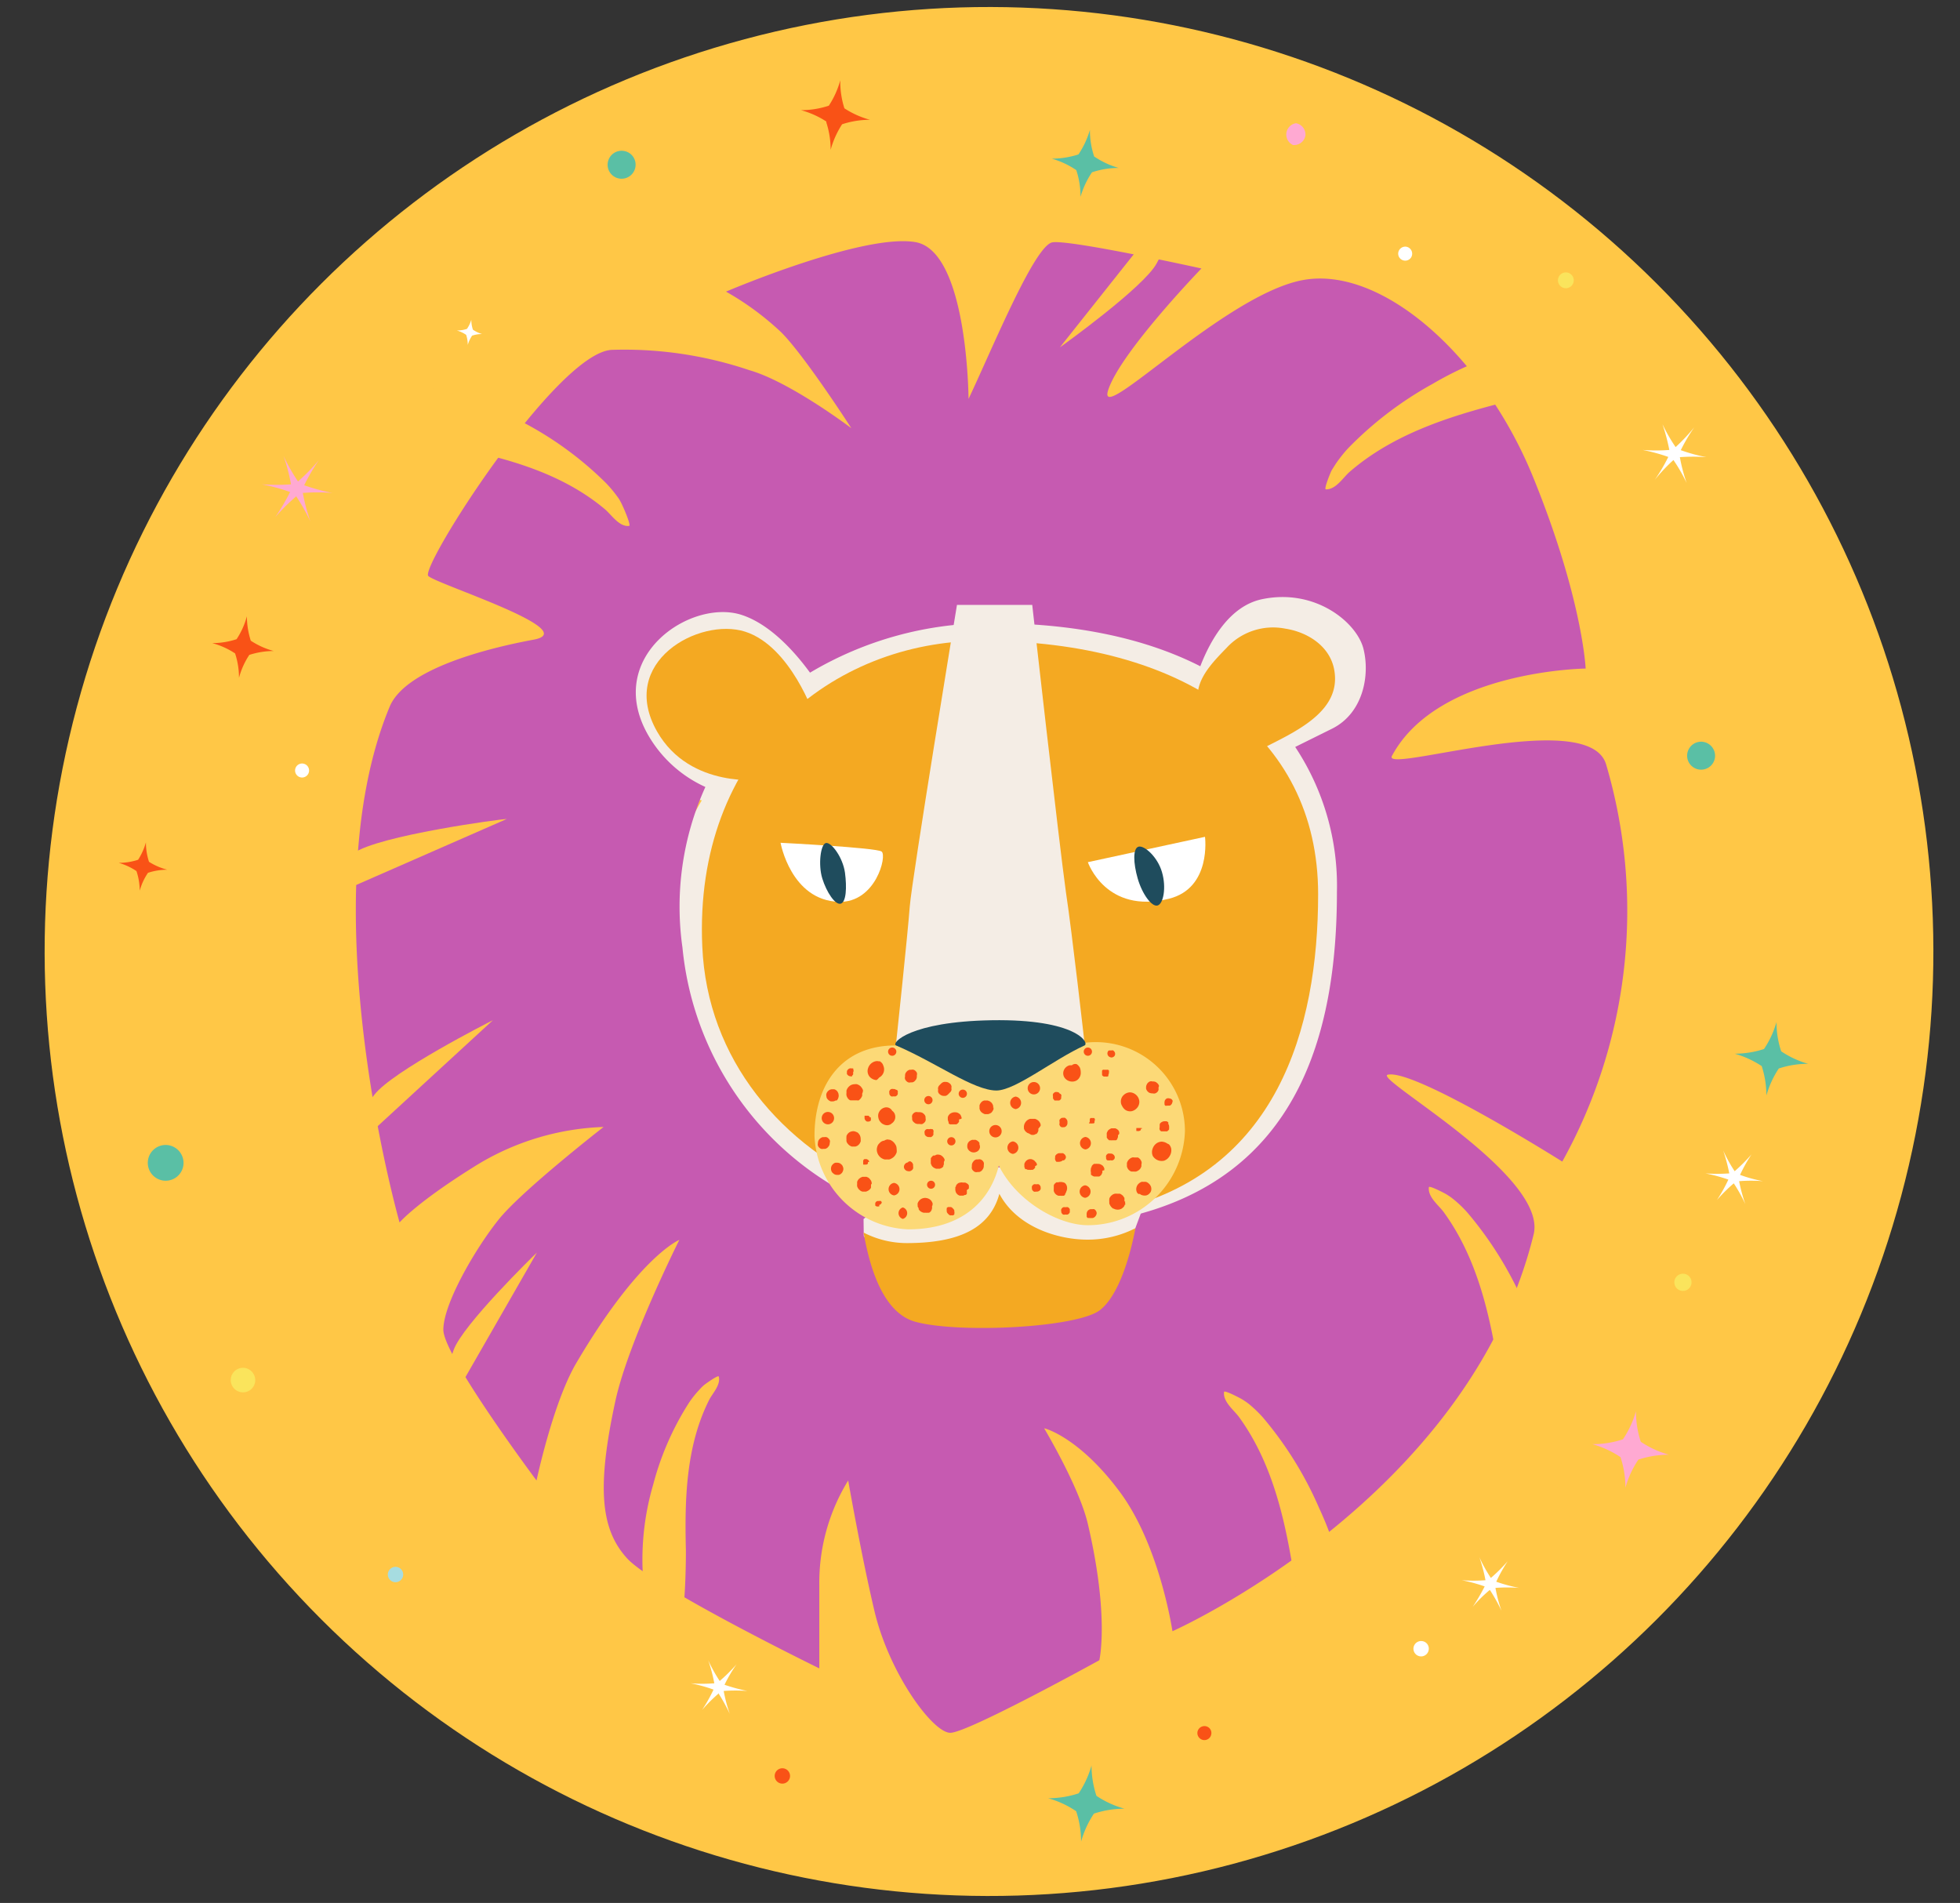 <svg id="Layer_1" data-name="Layer 1" xmlns="http://www.w3.org/2000/svg" viewBox="0 0 171 166"><rect x="0" y="0" width="171" height="166" fill="#333333" stroke="none"/><defs><style>.cls-1,.cls-13{fill:#fff;}.cls-1,.cls-15,.cls-3,.cls-4,.cls-5,.cls-6,.cls-7,.cls-8,.cls-9{fill-rule:evenodd;}.cls-2,.cls-6{fill:#ffc746;}.cls-12,.cls-3{fill:#f4ede5;}.cls-4{fill:#fae45c;}.cls-5{fill:#5abfa5;}.cls-7{fill:#ffa9d2;}.cls-8{fill:#a6dce0;}.cls-17,.cls-9{fill:#f95216;}.cls-10{fill:#c65ab1;}.cls-11,.cls-15{fill:#f4a922;}.cls-14{fill:#1f4c5d;}.cls-16{fill:#0396b7;}.cls-18{fill:#fcd977;}</style></defs><title>Zodiac signs</title><path class="cls-1" d="M155.33,91.7a8.07,8.07,0,0,1,.41,2.51,7.94,7.94,0,0,1,1.06-2.31,8,8,0,0,1,2.51-.4A8,8,0,0,1,157,90.43a8,8,0,0,1-.4-2.51,8,8,0,0,1-1.07,2.31,8,8,0,0,1-2.5.4,8,8,0,0,1,2.3,1.07Z"/><path class="cls-1" d="M153,101.76a12.78,12.78,0,0,1,1,1.77,12.88,12.88,0,0,1-.52-2,15.34,15.34,0,0,1,2,0,13.74,13.74,0,0,1-2-.53,13.11,13.11,0,0,1,1-1.76,13.85,13.85,0,0,1-1.44,1.44,12.78,12.78,0,0,1-1-1.77,13.19,13.19,0,0,1,.52,2,13.14,13.14,0,0,1-2,0,13.34,13.34,0,0,1,2,.53,13.25,13.25,0,0,1-1,1.75,14.46,14.46,0,0,1,1.44-1.43Z"/><path class="cls-1" d="M15.69,56.81A16.91,16.91,0,0,1,16.92,59a18.57,18.57,0,0,1-.64-2.42,15.81,15.81,0,0,1,2.51,0,17.22,17.22,0,0,1-2.42-.66,16.79,16.79,0,0,1,1.27-2.16,16.71,16.71,0,0,1-1.78,1.77,16.91,16.91,0,0,1-1.23-2.18,18.57,18.57,0,0,1,.64,2.42,17.22,17.22,0,0,1-2.51,0,15.87,15.87,0,0,1,2.42.66,16.79,16.79,0,0,1-1.27,2.16,16.71,16.71,0,0,1,1.78-1.77Z"/><path class="cls-1" d="M159.58,56.18a2.68,2.68,0,0,1,.14.86,2.65,2.65,0,0,1,.37-.79,2.65,2.65,0,0,1,.86-.14,2.73,2.73,0,0,1-.79-.36,2.74,2.74,0,0,1-.14-.87,2.69,2.69,0,0,1-.37.8,2.88,2.88,0,0,1-.86.13,2.94,2.94,0,0,1,.79.37Z"/><path class="cls-1" d="M21.84,94.22a13.22,13.22,0,0,0-2-.2,14.2,14.2,0,0,0,2-.32A13.76,13.76,0,0,0,21,91.84a14.9,14.9,0,0,0,1.29,1.58,14.25,14.25,0,0,0,1.18-1.65,12.82,12.82,0,0,0-.72,1.9,13.74,13.74,0,0,0,2,.19,13.67,13.67,0,0,0-2,.33A14.48,14.48,0,0,0,23.59,96a14.9,14.9,0,0,0-1.29-1.58,13.78,13.78,0,0,0-1.18,1.66,13.74,13.74,0,0,0,.72-1.9Z"/><circle class="cls-2" cx="86.29" cy="83" r="82.39" transform="translate(-33.42 85.33) rotate(-45)"/><path class="cls-3" d="M117.94,68.34a9.5,9.5,0,0,0,1-.64c3.13-2.27,5.14-6.65,3.23-10.35a5.39,5.39,0,0,0-2-2.16A7.32,7.32,0,0,0,113,50.53a8.86,8.86,0,0,0-4.63,1.52,8.59,8.59,0,0,0-3.3,2.08,28.21,28.21,0,0,1-3.3-.48c-3.33-.7-6.56-1.83-9.91-2.44a25.46,25.46,0,0,0-10.11.12,2.92,2.92,0,0,0-2,.29l-1.54.77a3,3,0,0,0-1.4-.1,26,26,0,0,0-7.95,3,7.94,7.94,0,0,0-5.59-2.18,2.83,2.83,0,0,0-1.94-.26,9,9,0,0,0-7.05,8.41,8.71,8.71,0,0,0,6.58,8.47l.37.09a22.34,22.34,0,0,0-2.36,5.41,17.23,17.23,0,0,0-.56,6.88,26.43,26.43,0,0,0,.16,7.59c1.29,7.45,7.38,12.14,13.21,16.2,2.36,1.65,5.5-1.6,4-4-2.83-4.27-5.73-8.51-8.47-12.84a19.73,19.73,0,0,1-3-7c0-.28.09-.56.15-.85a43.23,43.23,0,0,1,3.42-10.75C71.72,65.28,78,61.71,83,57.83a3.35,3.35,0,0,0,1-1.15,17.52,17.52,0,0,1,2.72-.25c4.43,0,8.65,1.69,12.92,2.65,1.3.29,2.61.51,3.93.67a5.65,5.65,0,0,0,.52,1.27,10,10,0,0,0,4.19,6.87,8.84,8.84,0,0,0,3.83,1.5c.08.14.16.29.23.44A23.72,23.72,0,0,1,114,73.62a3.56,3.56,0,0,0-.75,1.88c-.76,6.42-1.7,13.18-5,18.86-.11.19-.23.38-.35.57a2.44,2.44,0,0,0-1.7,1,22.7,22.7,0,0,1-11.26,7.55c-3,.88-2.58,6,.77,5.67a21.74,21.74,0,0,0,14.49-7.65,2.86,2.86,0,0,0,3.92-.94,33.45,33.45,0,0,0,3.17-6.11,38.31,38.31,0,0,0,3.48-12.61,24.92,24.92,0,0,0-1.12-9.89A21.57,21.57,0,0,0,117.94,68.34Z"/><path class="cls-4" d="M21.34,119.33a1.07,1.07,0,1,0,.92,1.21A1.08,1.08,0,0,0,21.34,119.33Z"/><path class="cls-5" d="M153.7,93a8.39,8.39,0,0,1,.41,2.56,8.36,8.36,0,0,1,1.08-2.35,8.09,8.09,0,0,1,2.56-.41,8.16,8.16,0,0,1-2.35-1.09,8,8,0,0,1-.41-2.55,8.16,8.16,0,0,1-1.09,2.35,8.33,8.33,0,0,1-2.55.41A8.36,8.36,0,0,1,153.7,93Z"/><path class="cls-6" d="M136.58,130.78a6.53,6.53,0,0,1,.34,2.09,6.67,6.67,0,0,1,.88-1.92,6.76,6.76,0,0,1,2.09-.33,6.87,6.87,0,0,1-1.92-.89,6.72,6.72,0,0,1-.33-2.09,6.75,6.75,0,0,1-.89,1.92,6.79,6.79,0,0,1-2.09.34,6.67,6.67,0,0,1,1.92.88Z"/><path class="cls-6" d="M30,118.64a5.55,5.55,0,0,1,.29,1.75,5.68,5.68,0,0,1,.74-1.61,5.58,5.58,0,0,1,1.76-.28,5.8,5.8,0,0,1-1.62-.75,5.54,5.54,0,0,1-.28-1.76,5.52,5.52,0,0,1-.75,1.62,5.49,5.49,0,0,1-1.75.28,5.49,5.49,0,0,1,1.61.75Z"/><path class="cls-1" d="M62.67,147.7a15,15,0,0,1,1,1.81,12.77,12.77,0,0,1-.53-2,14.23,14.23,0,0,1,2.07,0,15.55,15.55,0,0,1-2-.54,13.2,13.2,0,0,1,1.05-1.79,13.93,13.93,0,0,1-1.47,1.46,14,14,0,0,1-1-1.8,14.09,14.09,0,0,1,.53,2,12.86,12.86,0,0,1-2.07,0,13.5,13.5,0,0,1,2,.55,13.33,13.33,0,0,1-1,1.78,14,14,0,0,1,1.47-1.46Z"/><path class="cls-1" d="M151.27,103.24a13.61,13.61,0,0,1,1,1.8,14.7,14.7,0,0,1-.54-2,13,13,0,0,1,2.08,0,12.76,12.76,0,0,1-2-.55,13.87,13.87,0,0,1,1-1.79,14.44,14.44,0,0,1-1.47,1.47,12.56,12.56,0,0,1-1-1.81,15.7,15.7,0,0,1,.53,2,14.38,14.38,0,0,1-2.08,0,14.59,14.59,0,0,1,2,.54,13.2,13.2,0,0,1-1,1.79,13.93,13.93,0,0,1,1.47-1.46Z"/><path class="cls-1" d="M130,138.72a15.42,15.42,0,0,1,1,1.8,12.76,12.76,0,0,1-.53-2,13.68,13.68,0,0,1,2.07,0,14,14,0,0,1-2-.54,13.87,13.87,0,0,1,1-1.79,13.93,13.93,0,0,1-1.47,1.46,13.29,13.29,0,0,1-1-1.8,14.09,14.09,0,0,1,.53,2,13.7,13.7,0,0,1-2.07,0,14,14,0,0,1,2,.54,17,17,0,0,1-1.05,1.79,12.16,12.16,0,0,1,1.47-1.46Z"/><path class="cls-7" d="M25.81,43.25a17,17,0,0,1,1.26,2.22A16.83,16.83,0,0,1,26.42,43,17.76,17.76,0,0,1,29,43a17,17,0,0,1-2.46-.67,16.72,16.72,0,0,1,1.29-2.2A17.29,17.29,0,0,1,26,42a17,17,0,0,1-1.26-2.22,16.83,16.83,0,0,1,.65,2.47,17.76,17.76,0,0,1-2.55,0,16.37,16.37,0,0,1,2.47.67,18.65,18.65,0,0,1-1.3,2.2,17.29,17.29,0,0,1,1.81-1.8Z"/><path class="cls-8" d="M34.6,136.69a.67.67,0,1,0,.57.76A.67.67,0,0,0,34.6,136.69Z"/><path class="cls-9" d="M68.35,154.26a.67.67,0,1,0,.57.76A.67.67,0,0,0,68.35,154.26Z"/><path class="cls-1" d="M124.07,143.16a.67.67,0,1,0,.58.75A.66.66,0,0,0,124.07,143.16Z"/><path class="cls-4" d="M146.93,111.12a.75.75,0,1,0,.64.85A.75.75,0,0,0,146.93,111.12Z"/><path class="cls-4" d="M124.9,118a.76.76,0,0,0-.85.65.74.74,0,0,0,.64.84.75.75,0,1,0,.21-1.49Z"/><path class="cls-5" d="M93.9,14.84a7.3,7.3,0,0,1,.37,2.33,7.55,7.55,0,0,1,1-2.14,7.37,7.37,0,0,1,2.33-.38,7.39,7.39,0,0,1-2.14-1,7.21,7.21,0,0,1-.37-2.32,7.67,7.67,0,0,1-1,2.14,7.6,7.6,0,0,1-2.33.37,7.39,7.39,0,0,1,2.14,1Z"/><path class="cls-6" d="M122.05,125.56a5,5,0,0,1,.26,1.6,4.93,4.93,0,0,1,.68-1.47,5,5,0,0,1,1.6-.26,4.93,4.93,0,0,1-1.47-.68,5.05,5.05,0,0,1-.26-1.6,5,5,0,0,1-.68,1.47,5.05,5.05,0,0,1-1.6.26,5,5,0,0,1,1.47.68Z"/><path class="cls-6" d="M151.79,77.13a6.21,6.21,0,0,1,.3,1.89,6.09,6.09,0,0,1,.81-1.74,6,6,0,0,1,1.9-.31,6,6,0,0,1-1.75-.8,6,6,0,0,1-.3-1.9,6,6,0,0,1-.81,1.74,6,6,0,0,1-1.9.31,6.12,6.12,0,0,1,1.75.81Z"/><path class="cls-6" d="M113.5,17.11a6,6,0,0,1,.31,1.9,6.12,6.12,0,0,1,.81-1.75,6.26,6.26,0,0,1,1.9-.3,6.12,6.12,0,0,1-1.75-.81,6,6,0,0,1-.31-1.9,6,6,0,0,1-.8,1.75,6,6,0,0,1-1.9.3,6,6,0,0,1,1.74.81Z"/><path class="cls-1" d="M146,40.13a14.59,14.59,0,0,1,1.15,2,14.64,14.64,0,0,1-.59-2.25,16.12,16.12,0,0,1,2.32,0,14.33,14.33,0,0,1-2.24-.61,15.14,15.14,0,0,1,1.18-2A16.35,16.35,0,0,1,146.19,39a14.3,14.3,0,0,1-1.15-2,17.44,17.44,0,0,1,.6,2.25,14.84,14.84,0,0,1-2.33,0,15.62,15.62,0,0,1,2.24.61,15.69,15.69,0,0,1-1.18,2A15.27,15.27,0,0,1,146,40.13Z"/><path class="cls-1" d="M122.68,21.52a.62.62,0,0,0-.69.53.61.61,0,0,0,.52.68.6.6,0,0,0,.69-.52A.62.62,0,0,0,122.68,21.52Z"/><path class="cls-9" d="M105.16,150.58a.62.62,0,0,0-.69.52.62.62,0,0,0,.52.69.61.61,0,0,0,.69-.52A.6.6,0,0,0,105.16,150.58Z"/><path class="cls-1" d="M26.44,66.61a.61.61,0,0,0-.17,1.21.61.61,0,1,0,.17-1.21Z"/><path class="cls-5" d="M148.62,64.72a1.22,1.22,0,1,0,1,1.38A1.23,1.23,0,0,0,148.62,64.72Z"/><path class="cls-5" d="M54.44,13.17a1.22,1.22,0,1,0,1,1.37A1.21,1.21,0,0,0,54.44,13.17Z"/><path class="cls-4" d="M136.71,23.77a.69.69,0,0,0-.78.58.69.69,0,1,0,.78-.58Z"/><path class="cls-1" d="M40.67,29.21a2.79,2.79,0,0,1,.14.88,2.8,2.8,0,0,1,.38-.81,2.7,2.7,0,0,1,.87-.14,2.77,2.77,0,0,1-.8-.38,2.7,2.7,0,0,1-.14-.87,2.77,2.77,0,0,1-.38.8,2.75,2.75,0,0,1-.88.14,2.8,2.8,0,0,1,.81.38Z"/><path class="cls-10" d="M121.08,93.75c2.37-.52,15.22,7.58,15.22,7.58a45.06,45.06,0,0,0,3.82-34.66c-1.53-5.06-19.57.91-18.68-.73,4-7.47,16.9-7.62,16.9-7.62s-.26-6.07-4.58-16.69-13.22-18.46-20.08-17.2-18.05,12.9-17,9.61,8.14-10.62,8.14-10.62-11.44-2.53-13-2.28S86.54,30.5,84.5,34.8c0,0-.06-12.9-4.64-13.68s-16.52,4.32-16.52,4.32A24.77,24.77,0,0,1,68.17,29c2,2,6,8.18,6.1,8.35-.17-.13-5.39-4.06-8.9-5.06a34.08,34.08,0,0,0-12-1.77c-4.83.25-16.78,19-16,19.73S50.88,55,46.56,55.8,35.35,58.41,34,61.64c-7.12,17.07.86,45,.86,45s1.53-1.8,6.87-5.09a22.69,22.69,0,0,1,10.93-3.24s-7.12,5.54-9.15,8.07-4.83,7.34-4.83,9.62,8.13,13.15,8.13,13.15,1.43-6.77,3.46-10.23c5.4-9.19,8.89-10.72,9-10.76-.07.13-4.44,8.88-5.57,14-1.65,7.59-1.3,11.24,1,13.77s16.78,9.61,16.78,9.61,0-3.9,0-7.32A17,17,0,0,1,74,129.15s1.16,6.61,2.29,11.38c1.29,5.46,5.09,10.63,6.62,10.63s13-6.33,13-6.33.9-3.77-1-11.89c-.76-3.23-3.72-8.18-3.81-8.34.12,0,3.12.85,6.61,5.56s4.58,12.14,4.58,12.14,25.84-11.47,31.52-34.65C135,102.47,119.74,94.05,121.08,93.75Zm-4.85-30.19L113,65.16a21.91,21.91,0,0,1,3.64,12.65c0,12.5-3.48,25-18.48,28.4-2.83.65-7.17-4.64-10.84-4.78-4-.16-7.39,5.39-11.18,3.76A27.28,27.28,0,0,1,59.54,82.65a25.32,25.32,0,0,1,2-14,11,11,0,0,1-5-4.54c-3.87-6.79,3.67-11.89,8.13-10.48,2.42.77,4.57,3.09,6,5.05a30.65,30.65,0,0,1,15.78-4.32c7.27,0,13.44,1.3,18.27,3.76.88-2.28,2.55-5.23,5.34-5.84,4.66-1,8.3,2,8.89,4.3S118.94,62.2,116.23,63.56Z"/><path class="cls-11" d="M115,78c0,11.75-3.6,24.38-17.72,27.58-2.66.61-6.41-5.23-9.87-5.37-3.8-.14-6.94,5.08-10.51,3.54-8.69-3.74-15.21-11.3-15.63-21.2C60.52,65.68,72.55,55.9,85.64,55.9,103.23,55.9,115,64,115,78Z"/><path class="cls-12" d="M83.49,52.77s-3.95,24-4.12,26.33S78.18,91,78.18,91H94.62S93.53,81.32,93,77.85c-.61-4.35-3-25.53-2.94-25.08Z"/><path class="cls-13" d="M94.91,75.21,105.13,73s.59,4.47-3.14,5.4C96.47,79.78,94.91,75.21,94.91,75.21Z"/><path class="cls-13" d="M68.1,73.52s8.3.42,8.81.76-.51,4.49-3.73,4.39C69,78.54,68.1,73.52,68.1,73.52Z"/><path class="cls-14" d="M101.38,76.09c.39,1.34.12,2.76-.39,2.9s-1.34-1-1.73-2.35-.43-2.64.07-2.78S101,74.75,101.38,76.09Z"/><path class="cls-14" d="M73.72,76.13c.17,1.29.11,2.56-.37,2.7s-1.24-1-1.61-2.2-.15-3,.32-3.09S73.53,74.78,73.72,76.13Z"/><path class="cls-11" d="M71.06,62.47S69,56.37,65,55.1s-11.13,2.65-7.67,8.72C60.22,68.88,66.57,68,66.57,68Z"/><path class="cls-15" d="M104.54,60.18c.25-1.41,1.51-2.67,2.47-3.66a5.51,5.51,0,0,1,5.13-1.68c1.94.3,3.88,1.52,4.26,3.57.79,4.21-4.74,5.91-7.52,7.57Z"/><path class="cls-6" d="M46.84,109.27c-.26.24-6.48,6.31-7.26,8.49s-1,3-1,3l1,1.16Z"/><path class="cls-6" d="M92.47,30.3c.29-.2,7.35-5.28,8.44-7.32s1.48-2.78,1.48-2.78l-.87-1.3Z"/><path class="cls-6" d="M43,89c-.35.17-8.78,4.46-10.34,6.5s-2.11,2.78-2.11,2.78l.64,1.58Z"/><path class="cls-6" d="M44.22,71.44c-.44,0-11.23,1.44-13.39,3L27.89,76.5l.56,1.85Z"/><path class="cls-2" d="M61,121.25a8.36,8.36,0,0,0-.91,1.15,24.93,24.93,0,0,0-3.1,7.1,23.23,23.23,0,0,0-.9,7.95,5.29,5.29,0,0,0,.36,1.8,4.37,4.37,0,0,0,2.75,2.34c.62.14.65-5.94.64-6.39-.11-4.41,0-9.08,2.05-13.12.3-.56,1-1.28.82-2-.05-.16-1.15.64-1.24.71A3.8,3.8,0,0,0,61,121.25Z"/><path class="cls-2" d="M108.94,122.46a10.92,10.92,0,0,1,1.25,1.2,31.67,31.67,0,0,1,4.9,7.9,29.91,29.91,0,0,1,2.61,9.32,6.55,6.55,0,0,1,0,2.21,5.07,5.07,0,0,1-2.59,3.33c-.65.28-1.93-7-2-7.52-.78-5.29-1.79-10.84-5-15.27-.45-.62-1.42-1.34-1.32-2.2,0-.21,1.41.54,1.53.61A6.42,6.42,0,0,1,108.94,122.46Z"/><path class="cls-2" d="M126.8,104.61a10.1,10.1,0,0,1,1.25,1.2,31.9,31.9,0,0,1,4.9,7.89,30.26,30.26,0,0,1,2.61,9.32,6.88,6.88,0,0,1,0,2.22,5,5,0,0,1-2.58,3.32c-.66.28-1.94-7-2-7.51-.77-5.29-1.79-10.85-5-15.28-.44-.62-1.42-1.33-1.32-2.2,0-.2,1.42.54,1.54.62A5.46,5.46,0,0,1,126.8,104.61Z"/><path class="cls-2" d="M54,43.52a11,11,0,0,0-1.14-1.39,30.12,30.12,0,0,0-7.64-5.5,27.59,27.59,0,0,0-9.2-3.06,6.37,6.37,0,0,0-2.22,0,5.39,5.39,0,0,0-3.47,2.74c-.32.71,6.88,2.26,7.42,2.36,5.25,1,10.77,2.19,15,5.73.6.5,1.26,1.57,2.13,1.48.21,0-.46-1.55-.53-1.68A5.38,5.38,0,0,0,54,43.52Z"/><path class="cls-2" d="M116.54,40.46a11.72,11.72,0,0,1,1.08-1.36A31.53,31.53,0,0,1,125,33.48,30,30,0,0,1,134,30a6.61,6.61,0,0,1,2.21-.19,5,5,0,0,1,3.55,2.26c.35.62-6.75,2.59-7.29,2.72-5.19,1.27-10.62,2.81-14.73,6.38-.57.5-1.19,1.54-2.06,1.52-.21,0,.4-1.45.46-1.58S116.41,40.67,116.54,40.46Z"/><path class="cls-16" d="M97.06,98.38H97a.54.54,0,0,0,0,1.08h.08A.54.54,0,0,0,97.06,98.38Z"/><path class="cls-16" d="M99.47,101.26a.36.36,0,0,0-.11-.17.39.39,0,0,0-.17-.11.41.41,0,0,0-.21,0l-.14,0a.48.48,0,0,0-.24.14l-.09.11a.5.5,0,0,0-.07.27v.16a.38.38,0,0,0,0,.21.32.32,0,0,0,.11.17.41.41,0,0,0,.17.12.52.52,0,0,0,.21,0l.14,0a.45.45,0,0,0,.24-.14l.09-.11a.5.5,0,0,0,.07-.27v-.16A.41.41,0,0,0,99.47,101.26Z"/><path class="cls-16" d="M96.26,101.82l-.09-.11a.57.57,0,0,0-.24-.14l-.15,0a.57.57,0,0,0-.42.06.4.4,0,0,0-.15.14.31.31,0,0,0-.09.18l0,.15a.54.54,0,0,0,.07.27l.08.11a.58.58,0,0,0,.24.14l.16,0a.5.5,0,0,0,.21,0,.48.48,0,0,0,.2-.07.36.36,0,0,0,.16-.14.38.38,0,0,0,.09-.18l0-.15A.54.54,0,0,0,96.26,101.82Z"/><path class="cls-16" d="M74.32,98.86a.54.54,0,0,0,0,1.08A.54.54,0,0,0,74.32,98.86Z"/><path class="cls-16" d="M75.81,103.17l-.06-.13a.5.5,0,0,0-.19-.19l-.13-.06a.71.71,0,0,0-.29,0h-.08a.66.66,0,0,0-.32.25.48.48,0,0,0-.07.2.54.54,0,0,0,0,.22l.06.13a.58.58,0,0,0,.19.19l.13.06a.71.71,0,0,0,.29,0l.08,0a.31.31,0,0,0,.18-.09.4.4,0,0,0,.14-.15.39.39,0,0,0,.06-.21A.38.38,0,0,0,75.81,103.17Z"/><path class="cls-16" d="M77.94,100a.61.61,0,0,0-.15-.24,1,1,0,0,0-.51-.21l-.19,0a.64.64,0,0,0-.32.18l-.12.15a.74.74,0,0,0-.09.36v.08a.45.45,0,0,0,.06.28A.67.67,0,0,0,77,101a.55.55,0,0,0,.28.07l.19,0a.7.7,0,0,0,.32-.19l.11-.14a.69.69,0,0,0,.1-.37v-.08A.63.63,0,0,0,77.94,100Z"/><path class="cls-16" d="M75.06,95.32s0,0,0,0a.9.9,0,0,0,0-.16.64.64,0,0,0-.1-.18.5.5,0,0,0-.15-.14l-.11,0h0l-.12,0h0a.28.28,0,0,0-.2,0,.47.47,0,0,0-.15.06.62.62,0,0,0-.14.14.47.47,0,0,0-.06.09.5.5,0,0,0,0,.13.09.09,0,0,0,0,0,.23.23,0,0,0,0,.14.25.25,0,0,0,0,.14v0a.61.61,0,0,0,.09.16v0l.1.12.12.09.12,0a.3.3,0,0,0,.13,0,.43.43,0,0,0,.16,0h0l.11,0,0,0a.39.39,0,0,0,.1-.08.1.1,0,0,0,0-.05l0,0a.67.67,0,0,0,.13-.21.88.88,0,0,0,0-.16S75.06,95.33,75.06,95.32Z"/><path class="cls-16" d="M72.52,97.55a.35.35,0,0,0-.09-.16l-.08-.06a.35.35,0,0,0-.18,0h-.08a.32.32,0,0,0-.14,0,.44.44,0,0,0-.19.19.35.35,0,0,0,0,.14v.1a.39.39,0,0,0,.1.16l.07,0a.29.29,0,0,0,.18,0h.08a.32.32,0,0,0,.14,0,.37.37,0,0,0,.12-.07.29.29,0,0,0,.07-.12.32.32,0,0,0,0-.14Z"/><path class="cls-16" d="M73,101.67a.36.36,0,0,0,0,.72A.36.36,0,0,0,73,101.67Z"/><path class="cls-16" d="M71.85,99.36a.36.36,0,0,0,0,.72A.36.36,0,0,0,71.85,99.36Z"/><path class="cls-16" d="M102,98.1a.51.51,0,0,0-.09-.16l-.08,0a.35.35,0,0,0-.18,0h-.08a.35.35,0,0,0-.14,0,.26.26,0,0,0-.11.07.42.42,0,0,0-.08.12.32.32,0,0,0,0,.14l0,.1a.29.29,0,0,0,.09.16l.07.05a.41.41,0,0,0,.18,0h.08a.32.32,0,0,0,.14,0,.24.24,0,0,0,.12-.07.37.37,0,0,0,.07-.12.17.17,0,0,0,0-.14Z"/><path class="cls-16" d="M102.06,100.41a.29.29,0,0,0,0-.13.62.62,0,0,0-.11-.17.74.74,0,0,0-.85-.11.7.7,0,0,0-.21.21.28.28,0,0,0,0,.13.22.22,0,0,0,0,.14h0a.71.71,0,0,0,0,.29.64.64,0,0,0,.15.25.61.61,0,0,0,.46.18l.14,0,.14-.06a.71.71,0,0,0,.17-.11l0-.05a.44.44,0,0,0,.08-.11.74.74,0,0,0,.08-.29A.77.77,0,0,0,102.06,100.41Z"/><path class="cls-16" d="M100.29,103.69v-.1h0a.36.36,0,0,0,0-.09h0l0,0,0,0h0l-.07-.06h0l0,0,0,0h-.23l-.09,0h0l-.08.06h0l-.06.08h0a.32.32,0,0,0,0,.09h0v.1h0a.2.2,0,0,0,0,0,.18.18,0,0,0,0,.05s0,0,0,0,0,0,0,0a.32.32,0,0,0,.1.1.19.19,0,0,0,.12.07.34.34,0,0,0,.1,0,.38.38,0,0,0,.15,0l.09,0a.33.33,0,0,0,.13-.13h0l0-.09h0v-.1Z"/><path class="cls-16" d="M97.77,104.48l0-.07a.37.37,0,0,0-.16-.09l-.14,0h0l-.1,0a.32.32,0,0,0-.09,0l0,0h0l-.1.08-.08.1s0,0,0,0a.42.42,0,0,0,0,.12.31.31,0,0,0,0,.19A.23.23,0,0,0,97,105l.1.1a.41.41,0,0,0,.18.05l.11,0h0l.11,0h0l.08-.07h0l0,0h0a.36.36,0,0,0,.11-.1.23.23,0,0,0,.06-.12v-.1A.31.31,0,0,0,97.77,104.48Z"/><path class="cls-16" d="M101,94.81a.33.33,0,0,0,0-.14.24.24,0,0,0-.07-.12.32.32,0,0,0-.1-.1l-.09,0a.31.31,0,0,0-.19,0l-.08,0a.4.4,0,0,0-.13.13l-.06.1a.1.1,0,0,0,0,0,.42.42,0,0,0-.1.17.52.52,0,0,0,0,.11.46.46,0,0,0,0,.2h0a.2.2,0,0,0,.08.08,0,0,0,0,1,0,0l0,0a.18.18,0,0,0,.1,0,.22.22,0,0,0,.1,0l.1,0h0l.08,0h0l0,0,0,0h0l0-.07h0a.3.3,0,0,0,0-.1h0V95l0-.08A.23.23,0,0,0,101,94.81Z"/><path class="cls-16" d="M73,95.54v-.05a.11.11,0,0,1,0,0h0a.08.08,0,0,0,0,0s0,0,0,0h0l0,0,0,0h0l0,0,0,0h0l-.08,0H72.5l-.09,0h0l-.07.06h0l0,0,0,0s0,.06,0,0,0,0,0,0h0a.13.13,0,0,0,0,0s0,0,0,.06h0v.09h0l0,0h0v0h0a.36.36,0,0,1,0,.09h0l.06.07h0l.07.06h0l.09,0h.22l.09,0h0l0,0s0,0,.06-.06a.32.32,0,0,0,.07-.13h0v0h0s0-.07,0-.1v0Z"/><path class="cls-16" d="M99.16,95.79a.85.85,0,0,0-.25-.25.78.78,0,0,0-.34-.09.58.58,0,0,0-.34.07.56.56,0,0,0-.25.23.16.16,0,0,0,0,.07.47.47,0,0,0-.06.15.83.83,0,0,0,0,.35.67.67,0,0,0,.44.48l.11,0a.42.42,0,0,0,.16,0l.18,0a.6.6,0,0,0,.16-.08.63.63,0,0,0,.24-.27.78.78,0,0,0,.09-.34A.65.65,0,0,0,99.16,95.79Z"/><path class="cls-16" d="M98.74,93.05a.36.36,0,0,0,0,.72A.36.36,0,0,0,98.74,93.05Z"/><path class="cls-16" d="M95,99.5a.24.24,0,0,0-.07-.12.37.37,0,0,0-.12-.07.17.17,0,0,0-.14,0h-.09a.35.35,0,0,0-.16.09l-.06.07a.41.41,0,0,0,0,.19v.08a.28.28,0,0,0,0,.13.25.25,0,0,0,.08.12.28.28,0,0,0,.11.08.35.35,0,0,0,.14,0l.1,0a.29.29,0,0,0,.16-.09l0-.07a.31.31,0,0,0,0-.18v-.08A.32.32,0,0,0,95,99.5Z"/><path class="cls-16" d="M78.4,103.49a.19.19,0,0,0-.07-.12l-.07-.06a.59.59,0,0,0-.19,0H78l-.09,0a.28.28,0,0,0-.16.09l-.06.07,0,.07,0,0-.06.07a.23.23,0,0,0,0,.14.14.14,0,0,0,0,.09.23.23,0,0,0,0,.14l.06.07.07.06a.33.33,0,0,0,.13,0,.26.26,0,0,0,.15,0l.11,0,0,0a.39.39,0,0,0,.1-.08h0l.07-.08,0-.05a.19.19,0,0,0,.07-.12.2.2,0,0,0,0-.13A.23.23,0,0,0,78.4,103.49Z"/><path class="cls-17" d="M95.73,95.79h0l0-.09h0l0,0,0,0h0a.19.19,0,0,0-.11-.07.35.35,0,0,0-.11,0h0a.6.6,0,0,0-.19,0h0l-.09,0h0l0,0,0,0h0a.38.38,0,0,0-.07.08l0,.06a.19.19,0,0,0,0,.07.5.5,0,0,0,0,.12h0s0,.07,0,.1h0v0h0a.36.36,0,0,1,0,.09v0l.06.07h0l0,0,0,0,.09,0h0l.09,0h0l.1,0h0l.09,0h0s0,0,0,0,0,0,0,0h0a.22.22,0,0,0,.07-.09h0l0-.09h0v0h0a.43.43,0,0,0,0-.11h0A.43.43,0,0,0,95.73,95.79Z"/><path class="cls-18" d="M99.1,93.32s0-.08,0-.09h0a.14.14,0,0,0,0-.06s0,0,0,0h0s0,0-.06-.08l0,0-.08-.06h0l-.09,0h0l-.1,0h0l-.1,0h0l-.09,0h0l-.08.06h0l-.06.08h0l0,.09h0a.52.52,0,0,0,0,.11h0s0,.07,0,.1h0a.25.25,0,0,0,0,.15l0,.08h0s0,0,0,0l0,0h0l.08.06h0l0,0,0,0h.24l.05,0h0l.09,0h0l.07-.06h0a.33.33,0,0,0,.06-.08h0a.32.32,0,0,0,0-.09.36.36,0,0,0,0-.1h0s0-.07,0-.1Z"/><polygon class="cls-12" points="75.34 106.34 75.36 107.82 76.79 109.99 85.31 110.71 87.08 107.46 94.19 110.71 98.8 107.82 99.87 104.94 91.7 101.69 80.69 102.05 75.34 106.34"/><path class="cls-11" d="M94.88,108.14c-2.58,0-6.15-1.09-7.69-4-.81,3-3.52,4.3-8.08,4.3a8.24,8.24,0,0,1-3.77-.92c.43,2.38,1.47,7,4.58,7.8,3.75,1,13.89.52,16-1,1.74-1.3,2.73-5,3.14-7.18A9.13,9.13,0,0,1,94.88,108.14Z"/><path class="cls-18" d="M87.42,99.11c.08,4.49-2.52,8.13-8.18,8.13a8.53,8.53,0,0,1-8.18-8.13c0-4.5,2.37-7.94,7.12-7.91C82.7,91.22,87.28,91.73,87.42,99.11Z"/><path class="cls-18" d="M103.38,98.67a8.48,8.48,0,0,1-8.47,8.21c-3.22,0-8.18-3.29-8.47-7.77-.51-8.06,3.72-7.44,8.18-8.14A7.78,7.78,0,0,1,103.38,98.67Z"/><path class="cls-17" d="M99.14,95.53a.84.84,0,0,0-.55-.24.83.83,0,0,0-.55.23.76.76,0,0,0-.25.54.7.7,0,0,0,.11.42.91.91,0,0,0,.28.34.76.76,0,0,0,.57.11.89.89,0,0,0,.45-.28.8.8,0,0,0,.2-.57A.84.84,0,0,0,99.14,95.53Z"/><path class="cls-17" d="M101.93,98.05l0-.09h0l0,0a.1.1,0,0,1,0-.05.54.54,0,0,0-.16-.1h-.05l0,0-.12,0h0a.51.51,0,0,0-.24.07.47.47,0,0,0-.12.09l-.06.08v0h0l0,.1v0h0a.16.16,0,0,0,0,.09.14.14,0,0,0,0,.09.31.31,0,0,0,0,.23.27.27,0,0,0,.13.13l.09,0h0l.1,0h0l.11,0h0l.12,0h0l.1,0h0l.08-.07a.31.31,0,0,0,.09-.11l0,0,0-.12a.5.5,0,0,0,0-.12v0A.39.39,0,0,0,101.93,98.05Z"/><path class="cls-17" d="M102.18,100.19a.85.85,0,0,0-.11-.26.34.34,0,0,0-.21-.16h0a1.19,1.19,0,0,0-.15-.09,1,1,0,0,0-.37-.09.88.88,0,0,0-.36.1.9.9,0,0,0-.41.49.86.86,0,0,0,0,.65.91.91,0,0,0,1,.42.92.92,0,0,0,.48-.41A.94.94,0,0,0,102.18,100.19Z"/><path class="cls-17" d="M100.42,103.53a.66.66,0,0,0-.2-.29.58.58,0,0,0-.24-.14.63.63,0,0,0-.19,0,.64.64,0,0,0-.2,0,.79.79,0,0,0-.23.14.64.64,0,0,0-.2.31.62.62,0,0,0,0,.38.37.37,0,0,0,.16.22.42.42,0,0,0,.12,0l.1.07a.78.78,0,0,0,.25.07l.16,0a.5.5,0,0,0,.23-.09.41.41,0,0,0,.12-.11.45.45,0,0,0,.13-.22A.63.63,0,0,0,100.42,103.53Z"/><path class="cls-17" d="M98.1,104.81a1.11,1.11,0,0,0,0-.17v0a.15.15,0,0,0,0-.07l0-.08v0l-.06-.07a.38.38,0,0,0-.09-.13l-.12-.09h0a.61.61,0,0,0-.14-.07l-.23,0h0a1.13,1.13,0,0,0-.18,0,.76.76,0,0,0-.21.08l-.14.11,0,0-.09.12v0a.47.47,0,0,0-.06.15s0,0,0,.05a.9.9,0,0,0,0,.18v0l0,.16a.09.09,0,0,0,0,0,1,1,0,0,0,.1.21,1.34,1.34,0,0,0,.11.14h0l.12.1.05,0a.51.51,0,0,0,.17.07.77.77,0,0,0,.37,0h0l.15-.06h0l.14-.11,0,0a.76.76,0,0,0,.11-.14s0-.08.06-.11,0-.07,0-.11v0a1.11,1.11,0,0,0,0-.17Z"/><path class="cls-17" d="M94.7,99.18a.55.55,0,0,0,0,1.09A.55.55,0,0,0,94.7,99.18Z"/><path class="cls-17" d="M96.45,99.26v0S96.44,99.23,96.45,99.26Z"/><path class="cls-17" d="M97.65,98.91a.78.78,0,0,1,0-.14h0l-.05-.13h0v0l0,0-.05-.06h0l-.11-.09h0l-.13-.06h-.35l-.13.06h0l-.11.08h0a.34.34,0,0,0-.09.12h0a1,1,0,0,0-.07.15h0v0h0a.77.77,0,0,0,0,.15v0s0,0,0,.08v.07l0,.1.1.14h0l.11.09h0l.07,0,.06,0h0a.44.44,0,0,0,.16,0,0,0,0,0,0,0,0h.17l.07,0,.07,0h0l.11-.09h0l0-.06,0,0h0a.53.53,0,0,0,.06-.14v0h0l0-.15h0Z"/><path class="cls-17" d="M101.12,94.73a.49.49,0,0,0-.14-.23l-.11-.09a.54.54,0,0,0-.27-.07h-.06a.36.36,0,0,0-.21,0,.44.44,0,0,0-.18.12.39.39,0,0,0-.11.17.46.46,0,0,0-.05.21l0,.14a.72.72,0,0,0,.14.24l.11.09a.68.68,0,0,0,.28.07h.06a.35.35,0,0,0,.2,0,.42.42,0,0,0,.18-.11.45.45,0,0,0,.11-.17.54.54,0,0,0,0-.21Z"/><path class="cls-17" d="M96.35,102.08a.77.77,0,0,1,0-.15h0l-.06-.13v0h0l-.08-.11h0l-.12-.08a.5.5,0,0,0-.27-.08h-.06a.57.57,0,0,0-.18,0l-.14,0h0l-.11.09h0a.62.62,0,0,0-.09.12h0s0,.12-.06.13h0a.2.2,0,0,0,0,.07h0a.78.78,0,0,0,0,.34h0l0,.06,0,.07h0l0,0,0,.06h0a.74.74,0,0,0,.27.16h0l.14,0h.19l.13,0h0l.11-.08h0a.27.27,0,0,0,.09-.12l0,0v0h0a1.39,1.39,0,0,0,.06-.13h0a.47.47,0,0,0,0-.17Z"/><path class="cls-17" d="M99.6,101.45a.25.25,0,0,0,0-.08v0a1.11,1.11,0,0,0-.07-.16h0a1,1,0,0,0-.08-.11h0l-.08-.07-.09-.06-.08,0-.08,0-.17,0h0a.47.47,0,0,0-.17,0h0l-.14.06h0l-.14.11a1.71,1.71,0,0,0-.11.14,1.11,1.11,0,0,0-.07.16s0,0,0,0a1.1,1.1,0,0,0,0,.18v0a.77.77,0,0,0,0,.15h0a1.22,1.22,0,0,0,.07.17s0,0,0,0l.08.11h0l.11.09h0a.59.59,0,0,0,.14.06h.21a1.13,1.13,0,0,0,.18,0,.81.81,0,0,0,.3-.17l0,0a.76.76,0,0,0,.11-.14h0l.06-.14v0h0a.77.77,0,0,0,0-.15.06.06,0,0,0,0,0S99.61,101.47,99.6,101.45Z"/><path class="cls-17" d="M78.21,100.06l0,0a.67.67,0,0,0-.1-.23.93.93,0,0,0-.36-.35.39.39,0,0,0-.21-.06.3.3,0,0,0-.21,0,.48.48,0,0,0-.19.09s0,0,0,0l-.06,0a.78.78,0,0,0-.21.09,1.48,1.48,0,0,0-.25.25.78.78,0,0,0-.09.21.8.8,0,0,0,0,.46.89.89,0,0,0,.64.62.9.9,0,0,0,.23,0,.68.68,0,0,0,.19,0,.51.51,0,0,0,.17-.07.86.86,0,0,0,.36-.32,1,1,0,0,0,.11-.23,1.07,1.07,0,0,0,0-.25A1.36,1.36,0,0,0,78.21,100.06Z"/><path class="cls-17" d="M78,103.19a.55.55,0,0,0,0,1.09A.55.55,0,0,0,78,103.19Z"/><path class="cls-17" d="M73.53,101.76a.39.39,0,0,0-.11-.17l-.11-.09a.5.5,0,0,0-.27-.07l-.15,0a.43.43,0,0,0-.23.14l0,0a.41.41,0,0,0-.12.17.57.57,0,0,0,0,.42.41.41,0,0,0,.12.17l.11.09a.5.5,0,0,0,.27.07l.14,0a.49.49,0,0,0,.24-.14l0,0a.39.39,0,0,0,.11-.17.47.47,0,0,0,0-.42Z"/><path class="cls-17" d="M72.4,99.49a.44.44,0,0,0-.12-.18.39.39,0,0,0-.17-.11.46.46,0,0,0-.21,0l-.14,0a.72.72,0,0,0-.24.14l-.09.11a.55.55,0,0,0-.07.28v0a.35.35,0,0,0,0,.2.42.42,0,0,0,.11.18.45.45,0,0,0,.17.11.54.54,0,0,0,.21,0l.14,0a.48.48,0,0,0,.24-.14l.09-.11a.54.54,0,0,0,.07-.27v0A.36.36,0,0,0,72.4,99.49Z"/><path class="cls-17" d="M73.16,95.47a.43.43,0,0,0-.07-.2.36.36,0,0,0-.14-.16.38.38,0,0,0-.18-.09l-.14,0a.55.55,0,0,0-.28.07l-.11.09a.59.59,0,0,0-.14.23v0a.42.42,0,0,0,0,.22.36.36,0,0,0,.06.2.63.63,0,0,0,.33.25l.14,0a.5.5,0,0,0,.27-.08L73,96a.49.49,0,0,0,.14-.24v0A.5.5,0,0,0,73.16,95.47Z"/><path class="cls-17" d="M72.23,97a.54.54,0,0,0,0,1.08A.54.54,0,0,0,72.23,97Z"/><path class="cls-17" d="M75.29,95.17a.14.14,0,0,0,0-.06.71.71,0,0,0-.08-.18l-.11-.15-.15-.12-.18-.08h0a.71.71,0,0,0-.2,0,.76.76,0,0,0-.37.1.87.87,0,0,0-.27.27,1.42,1.42,0,0,0-.08.18.43.43,0,0,0,0,.05l0,.17v0a.58.58,0,0,0,0,.19.54.54,0,0,0,.07.19.53.53,0,0,0,.11.15.36.36,0,0,0,.17.11l.09,0,.09,0h0l.17,0h.05l.19,0A.87.87,0,0,0,74.9,96l0,0a.89.89,0,0,0,.25-.26v0s.05-.1.07-.14a1.38,1.38,0,0,0,0-.2A.62.62,0,0,0,75.29,95.17Z"/><path class="cls-17" d="M75,99l0,0-.09-.12h0a.45.45,0,0,0-.14-.11l0,0h0l-.15-.06h0a.56.56,0,0,0-.36,0h0a.56.56,0,0,0-.16.07.66.66,0,0,0-.25.32h0l0,.09h0a.08.08,0,0,0,0,0,.68.68,0,0,0,0,.2.88.88,0,0,0,0,.17.77.77,0,0,0,.07.16s0,0,0,0l.11.13a.77.77,0,0,0,.29.17h0l.15,0h0l.16,0h0l.16-.06,0,0,.13-.1,0,0,.1-.13a1.11,1.11,0,0,0,.07-.16v0a.84.84,0,0,0,0-.18A.78.78,0,0,0,75,99Z"/><path class="cls-17" d="M76.05,103.34a.74.74,0,0,0,0-.18A1057242128753,1057242128753,0,0,1,76,103v0s0,0-.06-.08h0a.64.64,0,0,0-.2-.2l-.14-.06h0a1.13,1.13,0,0,0-.18,0h0a1.68,1.68,0,0,0-.18,0l-.16.07,0,0-.12.09v0a.63.63,0,0,0-.11.13.05.05,0,0,0,0,0,.59.59,0,0,0-.07.16s0,.06,0,.09,0,.06,0,.09a1.37,1.37,0,0,0,0,.19.77.77,0,0,0,.07.16.08.08,0,0,0,0,0,.76.76,0,0,0,.11.14h0l.12.1a.05.05,0,0,0,0,0,.54.54,0,0,0,.17.07h0l.15,0h0l.16,0h0l.16-.07.09-.06a.5.5,0,0,0,.08-.07.71.71,0,0,0,.1-.14l0-.09s0-.07,0-.11a.88.88,0,0,0,0-.17Z"/><path class="cls-17" d="M75.86,97.44a.19.19,0,0,0-.09-.11l-.07,0,0,0h0l-.07,0h-.07s0,0,0,0h-.07l-.06,0h0l0,0a.21.21,0,0,0,0,.06.33.33,0,0,0,0,.06.3.3,0,0,0,0,.1.33.33,0,0,0,.11.22.21.21,0,0,0,.12.07h.1a.3.3,0,0,0,.22-.1l0-.05v0a.36.36,0,0,0,0-.09s0,0,0-.08S75.86,97.46,75.86,97.44Z"/><path class="cls-17" d="M75.84,101.34a.64.64,0,0,0-.08-.14.39.39,0,0,0-.14-.08.29.29,0,0,0-.16,0l-.07,0,0,0a.35.35,0,0,0-.08.13.37.37,0,0,0,0,.11.29.29,0,0,0,0,.09.26.26,0,0,0,0,.08.21.21,0,0,0,0,.06l.06,0a.09.09,0,0,0,.07,0h0a.16.16,0,0,0,.07,0h.08a.29.29,0,0,0,.13-.08.18.18,0,0,0,0-.07.14.14,0,0,0,0-.06v0A.43.43,0,0,0,75.84,101.34Z"/><path class="cls-17" d="M76.93,104.9a.22.22,0,0,0-.08-.13.18.18,0,0,0-.12,0,.08.08,0,0,0-.07,0h-.11a.37.37,0,0,0-.12.07.29.29,0,0,0-.07.12s0,0,0,.08,0,0,0,.06a.14.14,0,0,1,0,.06l0,0s0,0,0,0a.26.26,0,0,0,.13.08.29.29,0,0,0,.16,0l.06,0,0,0a.15.15,0,0,0,0-.06.16.16,0,0,0,0-.07,0,0,0,0,1,0,0A.3.3,0,0,0,76.93,104.9Z"/><path class="cls-17" d="M74.44,93.27l0,0h0l0-.07-.07,0-.09,0a.29.29,0,0,0-.13,0,.32.32,0,0,0-.16.09.34.34,0,0,0-.1.16s0,.07,0,.1a.74.74,0,0,0,0,.14.44.44,0,0,0,.13.14.36.36,0,0,0,.2.06.18.18,0,0,0,.12,0l0-.06a.3.3,0,0,0,.08-.08.24.24,0,0,0,0-.18A.31.31,0,0,0,74.44,93.27Z"/><path class="cls-17" d="M95.52,97.63a.21.21,0,0,0-.06-.1l0,0,0,0-.06,0h-.2l0,0s0,0,0,0l0,0-.06,0a.3.3,0,0,0-.06.11.17.17,0,0,0,0,.07v0a.15.15,0,0,0,0,.07.14.14,0,0,0,0,.06L95,98v0l.06,0,.06,0h0a.17.17,0,0,0,.1,0,.15.15,0,0,0,.09,0l.06,0,.06,0,.06-.07v0l0-.07s0,0,0-.07v0A.18.18,0,0,0,95.52,97.63Z"/><path class="cls-17" d="M96.75,93.55a.36.36,0,0,0,0-.09.35.35,0,0,0,0-.08l-.08-.06a.25.25,0,0,0-.09,0l-.1,0h-.1l-.06,0a.25.25,0,0,0-.09,0,.27.27,0,0,0-.08.07l0,.06a.15.15,0,0,0,0,.07.21.21,0,0,0,0,.11v0s0,0,0,.07l0,.09a.35.35,0,0,0,.15.12.19.19,0,0,0,.09,0,.27.27,0,0,0,.09,0,.32.32,0,0,0,.14,0s.05,0,.08-.06v0s0,0,0,0l0-.09A.45.45,0,0,0,96.75,93.55Z"/><path class="cls-17" d="M97.2,91.71l0,0-.07-.07a.31.31,0,0,0-.19,0,.33.33,0,0,0-.13,0l-.08,0a.34.34,0,0,0-.1.16.31.31,0,0,0,0,.19.34.34,0,0,0,.25.24.25.25,0,0,0,.19,0,.29.29,0,0,0,.12-.07.2.2,0,0,0,.06-.07A.33.33,0,0,0,97.2,91.71Z"/><path class="cls-17" d="M99.62,98.48l0-.08v0l0,0,0,0,0,0-.06,0H99.2l-.06,0a.1.1,0,0,0,0,0h0l0,0s0,0,0,0l0,0s0,0,0,.06h0a.25.25,0,0,0,0,.08v0a.13.13,0,0,0,0,.06.14.14,0,0,0,0,.06v0l0,0,0,0,0,0,.08,0a.29.29,0,0,0,.16,0,.31.31,0,0,0,.15-.08h0l0-.06v0a.14.14,0,0,0,0-.06A.37.37,0,0,0,99.62,98.48Z"/><path class="cls-17" d="M102.3,96a.31.31,0,0,0-.23-.17.42.42,0,0,0-.29,0,.53.53,0,0,0-.13.13.35.35,0,0,0-.05.18.32.32,0,0,0,0,.14l0,.09.06.08a.19.19,0,0,0,.13,0,.11.11,0,0,0,.08,0l.09,0h0l.08,0a.23.23,0,0,0,.14-.09.25.25,0,0,0,.08-.14A.35.35,0,0,0,102.3,96Z"/><path class="cls-17" d="M95.46,105.48a.66.66,0,0,0-.15,0h-.15a.42.42,0,0,0-.24.12.41.41,0,0,0-.11.24.28.28,0,0,0,0,.13,1,1,0,0,0,0,.17.44.44,0,0,0,.08.11l.07,0,.07,0a.53.53,0,0,0,.17,0,.33.33,0,0,0,.14,0,.4.4,0,0,0,.22-.14.47.47,0,0,0,.12-.28A.43.43,0,0,0,95.46,105.48Z"/><path class="cls-17" d="M79.66,101.69a.61.61,0,0,0,0-.11.45.45,0,0,0-.11-.19l-.1-.07a.15.15,0,0,0-.13,0,.15.15,0,0,0-.11.08h0a.46.46,0,0,0-.19.08.41.41,0,0,0-.14.2.33.33,0,0,0,0,.22.39.39,0,0,0,.16.2.28.28,0,0,0,.16.06.41.41,0,0,0,.22,0,.5.5,0,0,0,.19-.13.34.34,0,0,0,.06-.12.45.45,0,0,0,0-.11Z"/><path class="cls-17" d="M78,97.06a.61.61,0,0,0-.16-.16h0a.58.58,0,0,0-.67-.28.77.77,0,0,0-.53.52.74.74,0,0,0,0,.39.69.69,0,0,0,.18.35.63.63,0,0,0,.24.19.73.73,0,0,0,.38.09A.62.62,0,0,0,77.8,98a.7.7,0,0,0,.24-.27A.68.68,0,0,0,78,97.06Z"/><path class="cls-17" d="M77.08,93h0a1.22,1.22,0,0,0-.07-.17h0a.57.57,0,0,0-.12-.15l0,0-.12-.1,0,0h0l-.06,0,0,0-.05,0h0a.66.66,0,0,0-.28,0,.89.89,0,0,0-.65.62.75.75,0,0,0,0,.47.73.73,0,0,0,.32.41.87.87,0,0,0,.42.14A.94.94,0,0,0,76.7,94a.8.8,0,0,0,.38-1Z"/><path class="cls-17" d="M94.21,93.13a.91.91,0,0,0-.26-.29.39.39,0,0,0-.28,0,.29.29,0,0,0-.15.09l-.2,0a.74.74,0,0,0-.47.36.69.69,0,0,0,0,.68.79.79,0,0,0,.51.36.77.77,0,0,0,.37,0,.67.67,0,0,0,.32-.17.79.79,0,0,0,.24-.63A1.07,1.07,0,0,0,94.21,93.13Z"/><path class="cls-17" d="M81.37,105a.51.51,0,0,0-.07-.17.44.44,0,0,0-.12-.15.45.45,0,0,0-.14-.1.63.63,0,0,0-.22-.07.6.6,0,0,0-.23,0,.64.64,0,0,0-.18.06.69.69,0,0,0-.27.24.53.53,0,0,0-.08.17.31.31,0,0,0,0,.13s0,.05,0,.07,0,0,0,.06a.38.38,0,0,0,.09.15.3.3,0,0,0,0,.1.76.76,0,0,0,.11.14s.09.07.15.1a.85.85,0,0,0,.17.06l.18,0a.57.57,0,0,0,.18,0l.12,0,0,0a.47.47,0,0,0,.19-.18,1.15,1.15,0,0,0,.06-.17.41.41,0,0,0,0-.19A.57.57,0,0,0,81.37,105Z"/><path class="cls-17" d="M93.06,103.42a.62.62,0,0,0-.12-.19.34.34,0,0,0-.19-.09l0,0a.75.75,0,0,0-.43,0l-.08,0-.08,0-.13.11h0a.6.6,0,0,0-.09.13h0s0,0,0,0a0,0,0,0,0,0,0s0,0,0,.08a1.1,1.1,0,0,0,0,.18.14.14,0,0,0,0,.09.47.47,0,0,0,0,.17.58.58,0,0,0,.25.34.56.56,0,0,0,.16.07l.1,0h.09a.65.65,0,0,0,.19,0l0,0,.09,0,0,0,.1-.08,0,0h0l0,0,0-.06h0a.7.7,0,0,0,.11-.23A.66.66,0,0,0,93.06,103.42Z"/><path class="cls-17" d="M92.94,100.78a.27.27,0,0,0-.08-.1l-.11-.08-.11,0-.14,0-.13,0h0a.53.53,0,0,0-.23.13l-.08.1a.43.43,0,0,0,0,.12.4.4,0,0,0,.11.4l0,0,0,0,.09,0,.13,0a.71.71,0,0,0,.24-.06l.09-.07a.19.19,0,0,0,.1,0l.08-.06a.42.42,0,0,0,.09-.16V101A.27.27,0,0,0,92.94,100.78Z"/><path class="cls-17" d="M93.09,97.7a.44.44,0,0,0-.19-.19.35.35,0,0,0-.14,0h-.1a.39.39,0,0,0-.16.1l-.06.07a.39.39,0,0,0,0,.18V98a.17.17,0,0,0,0,.14.37.37,0,0,0,.07.12.24.24,0,0,0,.12.07.32.32,0,0,0,.14,0h.09a.42.42,0,0,0,.16-.09l.06-.08a.35.35,0,0,0,.05-.18v-.12A.32.32,0,0,0,93.09,97.7Z"/><path class="cls-17" d="M92.6,95.54a.25.25,0,0,0-.08-.12l-.07,0,0-.05-.07-.06a.41.41,0,0,0-.19-.05l-.09,0a.26.26,0,0,0-.16.09.25.25,0,0,0-.07.08h0a.35.35,0,0,0,0,.2.22.22,0,0,0,0,.1h0a1,1,0,0,0,0,.1h0l.07.09h0L92,96h0l.1,0h.23l.09,0h0l.08-.06h0a.28.28,0,0,0,.08-.11.35.35,0,0,0,0-.14A.32.32,0,0,0,92.6,95.54Z"/><path class="cls-17" d="M80,93.6a.48.48,0,0,0-.12-.17.39.39,0,0,0-.17-.11.36.36,0,0,0-.21,0l-.14,0a.58.58,0,0,0-.24.14l-.09.11a.5.5,0,0,0-.07.27v.08a.36.36,0,0,0,0,.21.39.39,0,0,0,.11.17.48.48,0,0,0,.17.12.39.39,0,0,0,.21,0l.14,0a.42.42,0,0,0,.24-.14l.09-.11a.5.5,0,0,0,.07-.27v-.08A.52.52,0,0,0,80,93.6Z"/><path class="cls-17" d="M80.75,97.42a.49.49,0,0,0-.14-.24l-.11-.09a.6.6,0,0,0-.27-.07h-.16a.41.41,0,0,0-.21,0,.39.39,0,0,0-.17.11.36.36,0,0,0-.11.17.41.41,0,0,0,0,.21l0,.15a.43.43,0,0,0,.14.23l.11.09a.5.5,0,0,0,.27.07h.16a.39.39,0,0,0,.21,0,.48.48,0,0,0,.17-.12.34.34,0,0,0,.11-.17.36.36,0,0,0,0-.21Z"/><path class="cls-17" d="M82.42,101.19v0a.61.61,0,0,0-.07-.17v0l-.09-.11a.88.88,0,0,0-.15-.12.42.42,0,0,0-.19-.06.5.5,0,0,0-.21,0,.37.37,0,0,0-.14.07h0l-.13,0h0a.41.41,0,0,0-.14.12l-.09.11h0a.3.3,0,0,1,0,.08l0,.09h0a.68.68,0,0,0,0,.14h0v0a1,1,0,0,0,0,.16l.06.15,0,0a.49.49,0,0,0,.11.14.5.5,0,0,0,.14.1l.14.06h0l.14,0h.06l.14,0h0l.13-.05h0l.12-.08s0,0,0,0a.15.15,0,0,1,.05-.06l0-.07s0,0,0,0a.69.69,0,0,0,.05-.13v0a.77.77,0,0,1,0-.15v-.05A1,1,0,0,0,82.42,101.19Z"/><path class="cls-17" d="M84.53,103.68h0s0-.13,0-.14v0s0-.06,0-.06a.19.19,0,0,0,0-.07h0l-.08-.11h0l-.11-.08h0l-.13-.06H84l0,0a.5.5,0,0,0-.21,0,.66.66,0,0,0-.2.06l-.1.09h0l0,0h0a.44.44,0,0,0-.08.11h0s0,.11-.06.13h0a.59.59,0,0,0,0,.14h0v0a.51.51,0,0,0,0,.13v0a.73.73,0,0,0,.07.24l.08.1a.55.55,0,0,0,.23.14l.14,0h0l.16,0h0a.42.42,0,0,0,.14-.06.18.18,0,0,0,.07,0h0l.11-.08,0,0h0l0,0,0-.06h0l0-.07a.28.28,0,0,0,0-.13s0,0,0-.08Z"/><path class="cls-17" d="M83.9,97.57a.46.46,0,0,0-.05-.2.42.42,0,0,0-.11-.18l-.11-.08a.57.57,0,0,0-.28-.08h-.07a.65.65,0,0,0-.31.08h0a.6.6,0,0,0-.13.09v0h0l-.09.11h0a.94.94,0,0,0-.06.15v0h0v0a0,0,0,0,0,0,0l0,.14a.55.55,0,0,0,.07.28h0l0,.06,0,.06h0l.12.08h0l.07,0,.07,0,.16,0h0l.14,0h0l.13,0h0l.12-.09,0,0,.1-.13v0s0-.09,0-.13h0s0-.08,0-.08v0A.5.5,0,0,0,83.9,97.57Z"/><path class="cls-17" d="M83,94.71a.44.44,0,0,0-.12-.18l-.11-.08a.5.5,0,0,0-.27-.07l-.14,0a.56.56,0,0,0-.24.13l-.16.16a.42.42,0,0,0-.11.18.36.36,0,0,0,0,.21.41.41,0,0,0,0,.21.45.45,0,0,0,.11.17l.11.08a.5.5,0,0,0,.27.08l.15,0a.49.49,0,0,0,.23-.14l.16-.16a.48.48,0,0,0,.12-.17.39.39,0,0,0,0-.21A.36.36,0,0,0,83,94.71Z"/><path class="cls-17" d="M90.2,94.39a.54.54,0,0,0,0,1.08A.54.54,0,0,0,90.2,94.39Z"/><path class="cls-17" d="M90.79,98.2v0s0-.08,0-.11a.69.69,0,0,0-.18-.31.87.87,0,0,0-.31-.18h0l-.19,0-.18,0h-.05a.72.72,0,0,0-.45.35.68.68,0,0,0-.1.35v0a.77.77,0,0,1,0,.15h0v0l.06.14h0v0l.09.12.14.11,0,0,.17.07A1.25,1.25,0,0,0,90,99h0a1.08,1.08,0,0,0,.19,0h0a.49.49,0,0,0,.18-.08h0l0,0h0l.06,0h0s0,0,0,0a.74.74,0,0,0,.16-.27,1.25,1.25,0,0,0,0-.19v0S90.79,98.23,90.79,98.2Z"/><path class="cls-17" d="M90.47,101.63a.36.36,0,0,0-.06-.2.46.46,0,0,0-.07-.07.49.49,0,0,0-.18-.17l-.13-.06a.66.66,0,0,0-.28,0h0l-.13.06h0l-.11.09h0l-.08.11h0l-.06.13h0l0,.14h0l0,.14h0a.75.75,0,0,0,.06.13h0l0,.06,0,0h0l.06,0,.05,0h0a.59.59,0,0,0,.14.06h0l.15,0h0a.39.39,0,0,0,.15,0l.13,0h0l.11-.09h0a.31.31,0,0,0,.09-.11h0l0-.07a.14.14,0,0,1,0-.06h0A.41.41,0,0,0,90.47,101.63Z"/><path class="cls-17" d="M85.45,99.82a1.12,1.12,0,0,0,0-.13h0a.66.66,0,0,0-.32-.25.33.33,0,0,0-.17,0,.49.49,0,0,0-.17,0l-.13.06a.52.52,0,0,0-.2.19.55.55,0,0,0-.07.28.48.48,0,0,0,.07.29.52.52,0,0,0,.2.19.35.35,0,0,0,.14.06h0a.55.55,0,0,0,.31,0h0l.13-.05h0l.11-.08h0a.62.62,0,0,0,.14-.25.36.36,0,0,0,0-.15A.39.39,0,0,0,85.45,99.82Z"/><path class="cls-17" d="M88.37,99.57a.55.55,0,0,0,0,1.09A.55.55,0,0,0,88.37,99.57Z"/><path class="cls-17" d="M85.83,101.42a.45.45,0,0,0-.11-.17.42.42,0,0,0-.18-.11.35.35,0,0,0-.2,0l-.15,0a.49.49,0,0,0-.24.14l-.08.11a.5.5,0,0,0-.08.27v.08a.5.5,0,0,0,0,.21.39.39,0,0,0,.11.17.44.44,0,0,0,.18.12.46.46,0,0,0,.21,0l.14,0a.49.49,0,0,0,.24-.14l.08-.11a.5.5,0,0,0,.08-.27v-.08A.54.54,0,0,0,85.83,101.42Z"/><path class="cls-17" d="M86.65,96.65a1.22,1.22,0,0,0,0-.17.67.67,0,0,0-.07-.18l0,0a.64.64,0,0,0-.1-.13s0,0,0,0l-.13-.1,0,0-.18-.07-.16,0h0l-.15,0h0l-.14.06h0l-.11.09,0,0-.08.11h0a1,1,0,0,0-.07.15v0a.88.88,0,0,0,0,.17s0,0,0,0a.88.88,0,0,0,0,.16h0v0h0l.06.15,0,0a1.13,1.13,0,0,0,.1.13l0,0,.14.1.15.07h0l.15,0h0l.15,0h0a.59.59,0,0,0,.16-.06s0,0,0,0a.42.42,0,0,0,.14-.09.91.91,0,0,0,.17-.28v0s0-.06,0-.08,0-.06,0-.09Z"/><path class="cls-17" d="M86.85,98.14h0a.54.54,0,0,0,0,1.08h0A.54.54,0,0,0,86.85,98.14Z"/><path class="cls-17" d="M88.61,95.66a.55.55,0,0,0,0,1.09A.55.55,0,0,0,88.61,95.66Z"/><path class="cls-17" d="M94.67,103.4a.55.55,0,0,0,0,1.09A.55.55,0,0,0,94.67,103.4Z"/><path class="cls-17" d="M78.77,105.33h0a.52.52,0,0,0,0,1h0A.52.52,0,0,0,78.77,105.33Z"/><path class="cls-17" d="M90.79,103.53a.51.51,0,0,0-.09-.16l-.08-.06a.48.48,0,0,0-.18,0h-.08a.25.25,0,0,0-.14,0,.26.26,0,0,0-.11.07.25.25,0,0,0-.08.12.32.32,0,0,0,0,.14v.09a.34.34,0,0,0,.1.16l.07.06a.41.41,0,0,0,.18,0h.08a.38.38,0,0,0,.26-.11.24.24,0,0,0,.07-.12.28.28,0,0,0,0-.13Z"/><path class="cls-17" d="M93.34,105.52a.24.24,0,0,0-.09-.15l-.07-.06a.41.41,0,0,0-.18,0h-.08a.32.32,0,0,0-.14,0,.25.25,0,0,0-.12.08.26.26,0,0,0-.07.11.17.17,0,0,0,0,.14v.1a.51.51,0,0,0,.09.16l.07.05a.41.41,0,0,0,.19,0H93a.28.28,0,0,0,.13,0,.24.24,0,0,0,.12-.07.42.42,0,0,0,.08-.12.32.32,0,0,0,0-.14Z"/><path class="cls-17" d="M83.26,105.6a.38.38,0,0,0-.09-.15l-.08-.08a.41.41,0,0,0-.11-.07.31.31,0,0,0-.13,0,.32.32,0,0,0-.14,0,.41.41,0,0,0-.11.07l0,.07a.41.41,0,0,0,0,.18v.09a.38.38,0,0,0,.09.15l.08.08a.19.19,0,0,0,.11.07.16.16,0,0,0,.13,0,.17.17,0,0,0,.14,0,.19.19,0,0,0,.11-.07l0-.07a.26.26,0,0,0,0-.17Z"/><path class="cls-17" d="M81.45,98.66a.29.29,0,0,0-.09-.16l-.07,0a.31.31,0,0,0-.18,0H81a.32.32,0,0,0-.14,0,.24.24,0,0,0-.12.07.29.29,0,0,0-.07.12.17.17,0,0,0,0,.14v.09a.35.35,0,0,0,.09.16l.08.06a.35.35,0,0,0,.18.05h.08a.35.35,0,0,0,.14,0,.44.44,0,0,0,.19-.19.35.35,0,0,0,0-.14Z"/><path class="cls-17" d="M77.84,91.38a.36.36,0,0,0,0,.72A.36.36,0,0,0,77.84,91.38Z"/><path class="cls-17" d="M78.34,95.23a.37.37,0,0,0-.09-.16l-.07,0A.31.31,0,0,0,78,95h-.08a.22.22,0,0,0-.14,0,.24.24,0,0,0-.12.07.29.29,0,0,0-.07.12.23.23,0,0,0,0,.14l0,.09a.32.32,0,0,0,.09.16l.07.06a.41.41,0,0,0,.19,0H78a.31.31,0,0,0,.13,0,.25.25,0,0,0,.12-.08.19.19,0,0,0,.07-.11.25.25,0,0,0,0-.14Z"/><path class="cls-17" d="M81,95.61a.36.36,0,0,0,0,.72A.36.36,0,0,0,81,95.61Z"/><path class="cls-17" d="M83,99.2a.36.36,0,0,0,0,.72A.36.36,0,0,0,83,99.2Z"/><path class="cls-17" d="M84,95.05a.36.36,0,0,0,0,.72A.36.36,0,0,0,84,95.05Z"/><path class="cls-17" d="M81.23,103a.35.35,0,0,0,0,.7A.35.35,0,0,0,81.23,103Z"/><path class="cls-17" d="M97.25,100.9a.26.26,0,0,0-.09-.16l-.07-.06a.41.41,0,0,0-.18-.05h-.08a.32.32,0,0,0-.14,0,.25.25,0,0,0-.12.08.26.26,0,0,0-.07.11.25.25,0,0,0,0,.14l0,.1a.37.37,0,0,0,.09.16l.07,0a.32.32,0,0,0,.19,0h.08a.21.21,0,0,0,.13,0,.24.24,0,0,0,.12-.07.21.21,0,0,0,.07-.12.23.23,0,0,0,0-.14Z"/><path class="cls-17" d="M94.91,91.38a.36.36,0,0,0,0,.72A.36.36,0,0,0,94.91,91.38Z"/><path class="cls-14" d="M94.62,91.2c-2.71,1.23-6,3.91-7.68,3.93-2,0-5.25-2.43-8.76-3.93-.46-.2,1.21-2.08,8.34-2.2C93.94,88.88,95.07,91,94.62,91.2Z"/><path class="cls-5" d="M93.89,158a8.45,8.45,0,0,1,.43,2.65,8.54,8.54,0,0,1,1.12-2.44,8.55,8.55,0,0,1,2.66-.43,8.54,8.54,0,0,1-2.44-1.12,8.49,8.49,0,0,1-.43-2.65,8.51,8.51,0,0,1-1.12,2.43,8.55,8.55,0,0,1-2.66.43A8.35,8.35,0,0,1,93.89,158Z"/><path class="cls-9" d="M20.51,57a6.75,6.75,0,0,1,.34,2.13,6.81,6.81,0,0,1,.9-2,7,7,0,0,1,2.13-.34,6.81,6.81,0,0,1-2-.9,7,7,0,0,1-.34-2.13,6.81,6.81,0,0,1-.9,2,6.75,6.75,0,0,1-2.13.34,6.81,6.81,0,0,1,2,.9Z"/><path class="cls-7" d="M141.38,127.11a8.6,8.6,0,0,1,.43,2.67,8.38,8.38,0,0,1,1.13-2.45,8.55,8.55,0,0,1,2.66-.43,8.38,8.38,0,0,1-2.45-1.13,8.48,8.48,0,0,1-.42-2.66,8.58,8.58,0,0,1-1.14,2.45,8.44,8.44,0,0,1-2.66.42,8.66,8.66,0,0,1,2.45,1.13Z"/><path class="cls-7" d="M113.07,10.75a1,1,0,0,0-.26,1.9,1,1,0,0,0,1.08-.82A1,1,0,0,0,113.07,10.75Z"/><path class="cls-9" d="M72.08,10.64a7.76,7.76,0,0,1,.39,2.43,7.86,7.86,0,0,1,1-2.23,7.76,7.76,0,0,1,2.43-.39,7.86,7.86,0,0,1-2.23-1A7.67,7.67,0,0,1,73.31,7a7.7,7.7,0,0,1-1,2.22,7.76,7.76,0,0,1-2.43.39,7.86,7.86,0,0,1,2.23,1Z"/><path class="cls-9" d="M11.91,76a5.51,5.51,0,0,1,.28,1.7,5.24,5.24,0,0,1,.72-1.56,5.35,5.35,0,0,1,1.69-.27A5.51,5.51,0,0,1,13,75.18a5.44,5.44,0,0,1-.27-1.7A5.51,5.51,0,0,1,12.05,75a5.35,5.35,0,0,1-1.69.27,5.47,5.47,0,0,1,1.55.72Z"/><path class="cls-5" d="M14.63,99.89A1.56,1.56,0,1,0,16,101.65,1.57,1.57,0,0,0,14.63,99.89Z"/></svg>